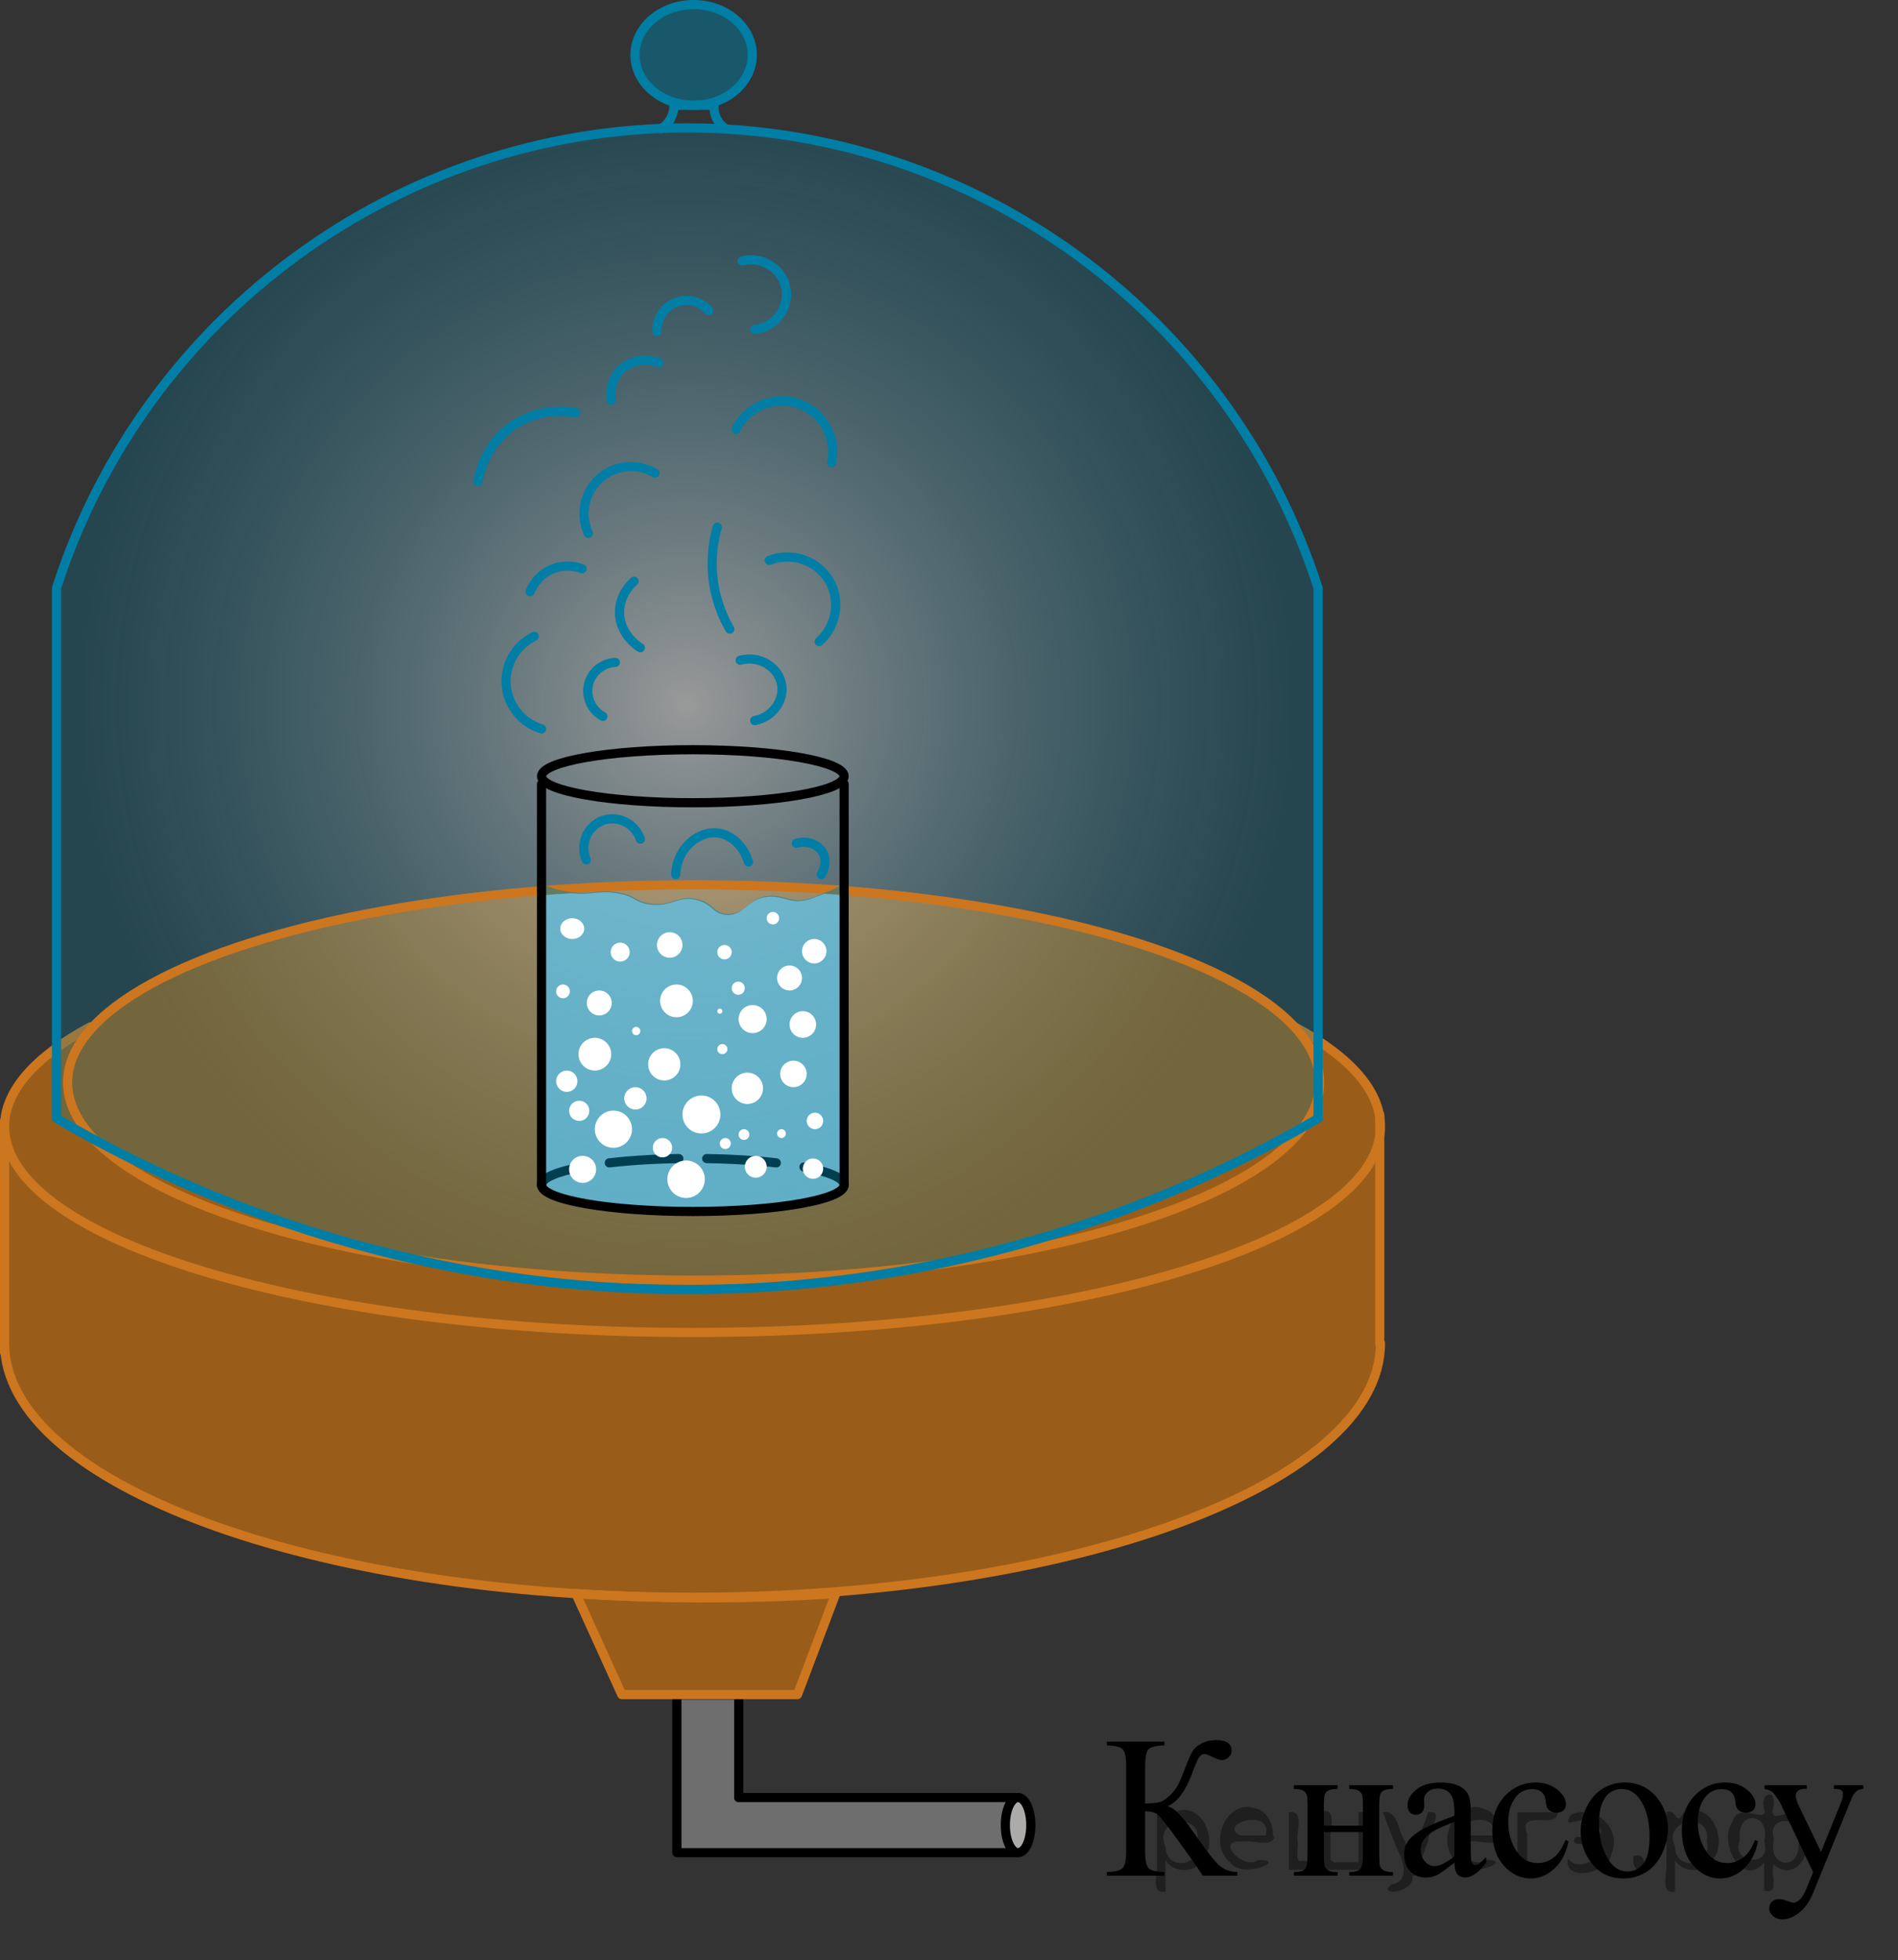 <?xml version="1.0" encoding="utf-8"?>
<!-- Generator: Adobe Illustrator 28.0.0, SVG Export Plug-In . SVG Version: 6.00 Build 0)  -->
<svg version="1.1" id="Слой_1" xmlns="http://www.w3.org/2000/svg" xmlns:xlink="http://www.w3.org/1999/xlink" x="0px" y="0px"
	 width="155.355px" height="160.391px" viewBox="0 0 155.355 160.391" enable-background="new 0 0 155.355 160.391"
	 xml:space="preserve">
<rect x="0" y="0" width="155.355" height="160.391" fill="#333333" stroke="none"/>
<path opacity="0.5" fill="#FF8800" enable-background="new    " d="M65.277,138.67c-4.794,0-9.589,0-14.383,0
	c-1.253-2.755-2.505-5.509-3.758-8.264c3.195,0.21,6.581,0.338,10.141,0.349
	c3.925,0.012,7.644-0.119,11.13-0.349C67.363,133.16,66.32,135.915,65.277,138.67z"/>
<path opacity="0.5" fill="#ADAAAA" enable-background="new    " d="M60.428,151.606h-5.024v-12.511h5.024
	c0.013,2.667,0.026,5.333,0.04,8c7.621,0,15.243,0,22.864,0c-0.123,0.122-1.177,1.203-0.949,2.723
	c0.145,0.972,0.734,1.583,0.949,1.787C75.698,151.606,68.063,151.606,60.428,151.606z"/>
<line fill="none" stroke="#000000" stroke-width="0.75" stroke-linecap="round" stroke-linejoin="round" stroke-miterlimit="10" x1="55.404" y1="151.606" x2="55.404" y2="139.095"/>
<line fill="none" stroke="#000000" stroke-width="0.75" stroke-linecap="round" stroke-linejoin="round" stroke-miterlimit="10" x1="60.468" y1="139.095" x2="60.468" y2="147.095"/>
<line fill="none" stroke="#000000" stroke-width="0.75" stroke-linecap="round" stroke-linejoin="round" stroke-miterlimit="10" x1="83.332" y1="147.095" x2="60.468" y2="147.095"/>
<line fill="none" stroke="#000000" stroke-width="0.75" stroke-linecap="round" stroke-linejoin="round" stroke-miterlimit="10" x1="83.106" y1="151.606" x2="55.632" y2="151.606"/>
<path opacity="0.5" fill="#FF8800" enable-background="new    " d="M106.055,84.091c4.181,1.653,7.003,4.888,6.902,8.092
	c-0.097,3.062-2.816,5.303-4.666,6.753c-1.988,1.558-3.93,2.325-7.039,3.552
	c-3.646,1.439-6.631,2.198-7.639,2.446c-16.137,3.979-36.965,4.104-36.965,4.104
	c-2.979,0.018-6.932,0.034-12.205-0.299c-11.623-0.733-19.73-2.535-23.178-3.371
	c-5.271-1.278-8.18-2.004-11.726-3.906c-3.782-2.029-9.203-4.936-9.2-9.279
	c0.003-4.641,6.198-7.755,7.015-8.153c-0.368,0.467-0.866,1.179-1.247,2.075
	c-0.238,0.56-0.651,1.819-0.544,3.178c0.209,2.644,2.329,4.397,3.629,5.472c1.822,1.506,3.565,2.198,4.293,2.479
	c6.196,2.4,9.294,3.599,12.303,4.329c7.153,1.734,12.803,2.241,17.447,2.638c1.534,0.131,6.667,0.547,13.542,0.553
	c4.707,0.004,10.684-0.011,18.405-1.004c6.665-0.857,11.239-2.007,14.947-2.954c0,0,4.32-1.102,11.836-4.586
	c1.842-0.854,4.095-1.972,5.273-4.376c0.258-0.527,0.973-2.038,0.681-4.024
	C107.624,85.814,106.491,84.537,106.055,84.091z"/>
<path opacity="0.5" fill="#FF8800" enable-background="new    " d="M0.375,94.329c1.992,2.377,3.969,3.946,5.412,4.936
	c2.88,1.976,5.497,2.925,8.2,3.905c0.652,0.236,2.518,0.899,5.933,1.778c5.559,1.431,9.952,2.079,12.833,2.495
	c4.973,0.718,8.851,1.013,11.69,1.224c1.497,0.111,3.327,0.245,5.718,0.336
	c1.668,0.063,5.169,0.165,11.099-0.036c4.619-0.156,9.068-0.307,15.048-0.982
	c3.125-0.353,7.444-0.853,13.039-2.072c4.1-0.894,7.1-1.784,9.034-2.404c2.528-0.809,8.019-2.687,11.985-6.138
	c1.002-0.872,2.131-2.041,2.572-3.809c0.322-1.292,0.157-2.426-0.002-3.113c0,6.747,0,13.493,0,20.24
	c-0.114,0.965-0.406,2.443-1.27,3.99c-0.624,1.117-1.713,2.57-6.13,5.449c-0.346,0.226-3.361,2.184-5.378,3.161
	c-5.939,2.877-27.942,9.222-54.369,7.024c-6.937-0.577-12.347-1.591-16.41-2.352
	c-5.124-0.96-7.705-1.663-10.058-2.449c-4.185-1.399-6.939-2.825-9.343-4.083
	c-1.773-0.928-3.045-1.691-4.41-2.793c-1.247-1.007-2.686-2.192-3.828-4.217
	c-0.818-1.45-1.183-2.801-1.362-3.73C0.375,105.237,0.375,99.783,0.375,94.329z"/>
<ellipse opacity="0.5" fill="#FF8800" enable-background="new    " cx="56.648" cy="88.541" rx="51.242" ry="16.213"/>
<path fill="none" stroke="#CC761F" stroke-width="0.75" stroke-linecap="round" stroke-linejoin="round" stroke-miterlimit="10" d="
	M106.092,84.092c4.4,2.402,6.902,5.159,6.902,8.092c0,9.309-25.21,16.855-56.309,16.855
	S0.375,101.492,0.375,92.183c0-2.958,2.545-5.737,7.015-8.153"/>
<line fill="none" stroke="#CC761F" stroke-width="0.75" stroke-linecap="round" stroke-linejoin="round" stroke-miterlimit="10" x1="0.375" y1="91.727" x2="0.375" y2="110.691"/>
<path fill="none" stroke="#CC761F" stroke-width="0.75" stroke-linecap="round" stroke-linejoin="round" stroke-miterlimit="10" d="
	M112.994,109.923c0,11.479-25.21,20.784-56.309,20.784S0.375,121.401,0.375,109.923"/>
<line fill="none" stroke="#CC761F" stroke-width="0.75" stroke-linecap="round" stroke-linejoin="round" stroke-miterlimit="10" x1="112.934" y1="91.2" x2="112.934" y2="109.923"/>
<path fill="none" stroke="#007EA5" stroke-width="0.75" stroke-linecap="round" stroke-linejoin="round" stroke-miterlimit="10" d="
	M54.115,10.533c0.173-0.11,0.531-0.372,0.786-0.849c0.239-0.45,0.267-0.866,0.267-1.07c1.094,0,2.188,0,3.282,0
	c-0.015,0.186-0.026,0.625,0.214,1.103c0.245,0.49,0.616,0.746,0.775,0.843"/>
<ellipse fill="none" stroke="#007EA5" stroke-width="0.75" stroke-linecap="round" stroke-linejoin="round" stroke-miterlimit="10" cx="56.776" cy="4.494" rx="4.801" ry="4.119"/>
<path fill="#FFFFFF" d="M69.031,97.041c-0.126,0.21-0.339,0.507-0.681,0.764c-0.439,0.329-0.866,0.425-1.234,0.511
	c-2.109,0.488-1.409,0.419-2.255,0.553c-2.44,0.387-4.864,0.422-5.149,0.425c-1.455,0.017-1.593-0.037-3.964-0.09
	c-0.914-0.02-4.041-0.083-7.359-0.341c-0.731-0.057-2.041-0.175-3.273-1.059
	c-0.39-0.28-0.672-0.564-0.851-0.764c0-8.213,0-16.427,0-24.64c0.507,0.225,1.365,0.549,2.468,0.681
	c1.723,0.205,2.311-0.268,3.915,0.043c1.464,0.284,1.302,0.742,2.553,0.894c1.793,0.217,2.233-0.712,3.745-0.383
	c1.388,0.302,1.373,1.162,2.511,1.234c1.485,0.094,1.678-1.363,3.447-1.489c1.28-0.091,1.789,0.628,3.192,0.255
	c0.371-0.099,0.791-0.27,1.277-0.468c0.705-0.287,1.271-0.565,1.66-0.766
	C69.031,80.614,69.031,88.828,69.031,97.041z"/>
<radialGradient id="SVGID_1_" cx="208.301" cy="1082.877" r="54.395" gradientTransform="matrix(0.912 0 0 0.912 -133.776 -929.911)" gradientUnits="userSpaceOnUse">
	<stop  offset="0" style="stop-color:#FFFFFF"/>
	<stop  offset="1" style="stop-color:#007EA5;stop-opacity:0.5"/>
</radialGradient>
<path opacity="0.5" fill="url(#SVGID_1_)" enable-background="new    " d="M107.89,48.121
	c-7.223-22.439-28.256-37.723-51.79-37.655C32.68,10.534,11.812,25.791,4.624,48.121v43.4
	c7.931,4.641,26.073,13.826,50.889,14.007c25.676,0.187,44.449-9.368,52.377-14.007
	C107.89,91.521,107.89,48.121,107.89,48.121z"/>
<ellipse fill="none" stroke="#CC761F" stroke-width="0.75" stroke-linecap="round" stroke-linejoin="round" stroke-miterlimit="10" cx="56.776" cy="88.578" rx="51.242" ry="16.177"/>
<path fill="none" stroke="#007EA5" stroke-width="0.75" stroke-linecap="round" stroke-linejoin="round" stroke-miterlimit="10" d="
	M107.89,48.121c-7.223-22.439-28.256-37.723-51.79-37.655C32.68,10.534,11.812,25.791,4.624,48.121v43.4
	c7.931,4.641,26.073,13.826,50.889,14.007c25.676,0.187,44.449-9.368,52.377-14.007
	C107.89,91.521,107.89,48.121,107.89,48.121z"/>
<ellipse opacity="0.5" fill="#007EA5" enable-background="new    " cx="56.684" cy="4.494" rx="4.801" ry="4.119"/>
<g>
	<g>
		<path fill="none" stroke="#000000" stroke-width="0.75" stroke-linecap="round" stroke-linejoin="round" d="M44.327,96.968
			c0-0.568,1.246-1.086,3.286-1.472"/>
		
			<path fill="none" stroke="#000000" stroke-width="0.75" stroke-linecap="round" stroke-linejoin="round" stroke-dasharray="5.707,2.283" d="
			M49.87,95.159c1.96-0.228,4.311-0.361,6.84-0.361c3.035,0,5.815,0.191,7.969,0.509"/>
		<path fill="none" stroke="#000000" stroke-width="0.75" stroke-linecap="round" stroke-linejoin="round" d="M65.807,95.496
			c2.04,0.387,3.286,0.904,3.286,1.472"/>
	</g>
</g>
<path opacity="0.5" fill="#007EA5" enable-background="new    " d="M69.093,96.968c-0.126,0.21-0.339,0.507-0.681,0.764
	c-0.439,0.329-0.866,0.425-1.234,0.511c-2.109,0.488-1.409,0.419-2.255,0.553c-2.44,0.387-4.864,0.422-5.149,0.425
	c-1.455,0.017-1.593-0.037-3.964-0.09c-0.914-0.02-4.041-0.083-7.359-0.341
	c-0.731-0.057-2.041-0.175-3.273-1.059c-0.39-0.28-0.672-0.564-0.851-0.764c0-8.213,0-16.427,0-24.64
	c0.507,0.225,1.365,0.549,2.468,0.681c1.723,0.205,2.311-0.268,3.915,0.043c1.464,0.284,1.302,0.742,2.553,0.894
	c1.793,0.217,2.233-0.712,3.745-0.383c1.388,0.302,1.373,1.162,2.511,1.234c1.485,0.094,1.678-1.363,3.447-1.489
	c1.28-0.091,1.789,0.628,3.192,0.255c0.371-0.099,0.791-0.27,1.277-0.468c0.705-0.287,1.271-0.565,1.66-0.766
	C69.093,80.541,69.093,88.755,69.093,96.968z"/>
<line fill="none" stroke="#000000" stroke-width="0.75" stroke-linecap="round" stroke-linejoin="round" stroke-miterlimit="10" x1="44.327" y1="64.158" x2="44.327" y2="96.968"/>
<line fill="none" stroke="#000000" stroke-width="0.75" stroke-linecap="round" stroke-linejoin="round" stroke-miterlimit="10" x1="69.093" y1="64.158" x2="69.093" y2="96.968"/>
<ellipse fill="none" stroke="#000000" stroke-width="0.75" stroke-linecap="round" stroke-linejoin="round" stroke-miterlimit="10" cx="56.71" cy="63.52" rx="12.383" ry="2.17"/>
<path fill="none" stroke="#000000" stroke-width="0.75" stroke-linecap="round" stroke-linejoin="round" stroke-miterlimit="10" d="
	M69.093,96.968c0,1.199-5.544,2.17-12.383,2.17s-12.383-0.972-12.383-2.17"/>
<ellipse fill="#FFFFFF" cx="46.838" cy="75.988" rx="0.979" ry="0.851"/>
<circle fill="#FFFFFF" cx="50.764" cy="77.913" r="0.777"/>
<circle fill="#FFFFFF" cx="54.817" cy="77.328" r="1.043"/>
<circle fill="#FFFFFF" cx="59.301" cy="77.918" r="0.59"/>
<circle fill="#FFFFFF" cx="55.37" cy="81.903" r="1.34"/>
<circle fill="#FFFFFF" cx="61.604" cy="83.392" r="1.149"/>
<circle fill="#FFFFFF" cx="64.625" cy="80.03" r="1.021"/>
<circle fill="#FFFFFF" cx="66.647" cy="77.839" r="1"/>
<circle fill="#FFFFFF" cx="49.051" cy="82.073" r="1.021"/>
<circle fill="#FFFFFF" cx="48.689" cy="86.264" r="1.34"/>
<circle fill="#FFFFFF" cx="54.37" cy="87.096" r="1.319"/>
<circle fill="#FFFFFF" cx="61.173" cy="89.057" r="1.282"/>
<circle fill="#FFFFFF" cx="59.125" cy="85.849" r="0.415"/>
<circle fill="#FFFFFF" cx="58.918" cy="82.748" r="0.207"/>
<circle fill="#FFFFFF" cx="60.428" cy="80.865" r="0.537"/>
<circle fill="#FFFFFF" cx="65.713" cy="83.836" r="1.088"/>
<circle fill="#FFFFFF" cx="64.944" cy="87.881" r="1.085"/>
<circle fill="#FFFFFF" cx="57.413" cy="91.2" r="1.553"/>
<circle fill="#FFFFFF" cx="50.21" cy="92.403" r="1.521"/>
<circle fill="#FFFFFF" cx="56.157" cy="96.498" r="1.532"/>
<circle fill="#FFFFFF" cx="61.859" cy="95.477" r="0.894"/>
<circle fill="#FFFFFF" cx="63.966" cy="92.764" r="0.362"/>
<circle fill="#FFFFFF" cx="66.705" cy="91.727" r="0.675"/>
<circle fill="#FFFFFF" cx="66.547" cy="95.632" r="0.834"/>
<circle fill="#FFFFFF" cx="47.689" cy="95.69" r="1.106"/>
<circle fill="#FFFFFF" cx="46.082" cy="81.126" r="0.563"/>
<circle fill="#FFFFFF" cx="52.072" cy="84.371" r="0.34"/>
<circle fill="#FFFFFF" cx="47.41" cy="90.9" r="0.827"/>
<circle fill="#FFFFFF" cx="46.391" cy="88.477" r="0.872"/>
<circle fill="#FFFFFF" cx="52.008" cy="89.881" r="0.915"/>
<circle fill="#FFFFFF" cx="54.226" cy="93.918" r="0.793"/>
<circle fill="#FFFFFF" cx="59.367" cy="93.575" r="0.45"/>
<circle fill="#FFFFFF" cx="60.894" cy="92.841" r="0.439"/>
<path fill="#FFFFFF" d="M63.774,75.136c0,0.282-0.229,0.511-0.511,0.511s-0.511-0.229-0.511-0.511
	s0.229-0.511,0.511-0.511C63.546,74.626,63.774,74.855,63.774,75.136z"/>
<path fill="none" stroke="#007EA5" stroke-width="0.75" stroke-linecap="round" stroke-linejoin="round" stroke-miterlimit="10" d="
	M44.327,59.647c-1.606-0.481-2.759-1.905-2.894-3.575c-0.135-1.676,0.781-3.271,2.298-4"/>
<path fill="none" stroke="#007EA5" stroke-width="0.75" stroke-linecap="round" stroke-linejoin="round" stroke-miterlimit="10" d="
	M49.349,58.626c-0.917-0.5-1.402-1.544-1.192-2.553c0.218-1.045,1.131-1.823,2.213-1.872"/>
<path fill="none" stroke="#007EA5" stroke-width="0.75" stroke-linecap="round" stroke-linejoin="round" stroke-miterlimit="10" d="
	M48.157,43.647c-0.693-1.51-0.346-3.299,0.851-4.426c1.235-1.163,3.114-1.375,4.596-0.511"/>
<path fill="none" stroke="#007EA5" stroke-width="0.75" stroke-linecap="round" stroke-linejoin="round" stroke-miterlimit="10" d="
	M61.774,58.966c1.46-0.274,2.398-1.625,2.213-2.894c-0.208-1.421-1.789-2.5-3.404-2.042"/>
<path fill="none" stroke="#007EA5" stroke-width="0.75" stroke-linecap="round" stroke-linejoin="round" stroke-miterlimit="10" d="
	M55.306,71.562c0.093-2.122,1.824-3.572,3.404-3.404c1.139,0.121,2.165,1.078,2.553,2.383"/>
<path fill="none" stroke="#007EA5" stroke-width="0.75" stroke-linecap="round" stroke-linejoin="round" stroke-miterlimit="10" d="
	M50.029,32.754c-0.027-0.172-0.199-1.423,0.681-2.383c0.78-0.851,2.068-1.127,3.234-0.681"/>
<path fill="none" stroke="#007EA5" stroke-width="0.75" stroke-linecap="round" stroke-linejoin="round" stroke-miterlimit="10" d="
	M47.136,33.775c-0.442-0.088-2.827-0.519-5.106,1.021c-2.401,1.622-2.83,4.178-2.894,4.596"/>
<path fill="none" stroke="#007EA5" stroke-width="0.75" stroke-linecap="round" stroke-linejoin="round" stroke-miterlimit="10" d="
	M67.051,52.498c1.417-1.256,1.762-3.332,0.851-4.936c-0.96-1.69-3.078-2.437-4.936-1.702"/>
<path fill="none" stroke="#007EA5" stroke-width="0.75" stroke-linecap="round" stroke-linejoin="round" stroke-miterlimit="10" d="
	M59.732,51.477c-0.455-0.788-1.134-2.196-1.362-4.085c-0.226-1.869,0.09-3.384,0.34-4.255"/>
<path fill="none" stroke="#007EA5" stroke-width="0.75" stroke-linecap="round" stroke-linejoin="round" stroke-miterlimit="10" d="
	M52.413,53.009c-0.08-0.047-1.696-1.034-1.702-2.894c-0.005-1.496,1.034-2.418,1.192-2.553"/>
<path fill="none" stroke="#007EA5" stroke-width="0.75" stroke-linecap="round" stroke-linejoin="round" stroke-miterlimit="10" d="
	M43.391,48.413c0.078-0.197,0.563-1.363,1.872-1.872c1.142-0.445,2.144-0.091,2.383,0"/>
<path fill="none" stroke="#007EA5" stroke-width="0.75" stroke-linecap="round" stroke-linejoin="round" stroke-miterlimit="10" d="
	M60.242,35.136c0.928-1.869,3.105-2.776,5.062-2.128c2,0.663,3.209,2.763,2.767,4.851"/>
<path fill="none" stroke="#007EA5" stroke-width="0.75" stroke-linecap="round" stroke-linejoin="round" stroke-miterlimit="10" d="
	M53.774,27.137c-0.054-1.04,0.566-2.004,1.532-2.383c0.956-0.375,2.053-0.101,2.723,0.681"/>
<path fill="none" stroke="#007EA5" stroke-width="0.75" stroke-linecap="round" stroke-linejoin="round" stroke-miterlimit="10" d="
	M61.774,26.966c1.697-0.186,2.866-1.801,2.553-3.404c-0.308-1.576-1.949-2.63-3.575-2.213"/>
<path fill="none" stroke="#007EA5" stroke-width="0.75" stroke-linecap="round" stroke-linejoin="round" stroke-miterlimit="10" d="
	M47.987,70.371c-0.564-1.286,0.096-2.784,1.362-3.234c1.224-0.436,2.637,0.243,3.064,1.532"/>
<path fill="none" stroke="#007EA5" stroke-width="0.75" stroke-linecap="round" stroke-linejoin="round" stroke-miterlimit="10" d="
	M65.178,69.009c0.922-0.283,1.862,0.117,2.213,0.851c0.391,0.818-0.141,1.657-0.17,1.702"/>
<path fill="none" stroke="#CC761F" stroke-width="0.75" stroke-linecap="round" stroke-linejoin="round" stroke-miterlimit="10" d="
	M65.277,138.67c-4.794,0-9.589,0-14.383,0c-1.253-2.755-2.505-5.509-3.758-8.264
	c3.195,0.21,6.581,0.338,10.141,0.349c3.925,0.012,7.644-0.119,11.13-0.349
	C67.363,133.16,66.32,135.915,65.277,138.67z"/>
<ellipse fill="#ADAAAA" stroke="#000000" stroke-width="0.75" stroke-linecap="round" stroke-linejoin="round" stroke-miterlimit="10" cx="83.332" cy="149.351" rx="1.043" ry="2.255"/>
<g>
	<defs>
		<polygon id="SVGID_00000062180418228081810180000008727699721956146367_" points="87.804,160.391 155.355,160.391 
			155.355,138.31 87.804,138.31 87.804,160.391 		"/>
	</defs>
	<clipPath id="SVGID_00000127021881432822538520000007104376235880746128_">
		<use xlink:href="#SVGID_00000062180418228081810180000008727699721956146367_"  overflow="visible"/>
	</clipPath>
	<g clip-path="url(#SVGID_00000127021881432822538520000007104376235880746128_)">
		<path d="M101.275,153.191v0.299h-2.827c-0.307-0.49-0.953-1.416-1.938-2.777s-1.586-2.116-1.802-2.265
			c-0.215-0.147-0.541-0.225-0.978-0.231v3.275c0,0.723,0.094,1.181,0.279,1.374
			c0.185,0.194,0.62,0.303,1.305,0.324v0.299h-4.718v-0.299c0.673-0.021,1.105-0.128,1.297-0.319
			c0.19-0.191,0.286-0.651,0.286-1.379v-6.971c0-0.722-0.094-1.18-0.282-1.374s-0.622-0.302-1.301-0.323v-0.3
			h4.718v0.3c-0.685,0.021-1.119,0.129-1.305,0.323s-0.279,0.652-0.279,1.374v3.057
			c0.587-0.005,0.994-0.044,1.22-0.117c0.227-0.072,0.481-0.238,0.764-0.497
			c0.283-0.259,0.506-0.538,0.671-0.837c0.164-0.299,0.375-0.791,0.634-1.476c0.242-0.642,0.44-1.088,0.594-1.338
			c0.153-0.251,0.399-0.467,0.739-0.647c0.339-0.181,0.743-0.271,1.211-0.271c0.83,0,1.244,0.291,1.244,0.873
			c0,0.205-0.082,0.383-0.246,0.534c-0.164,0.15-0.352,0.226-0.561,0.226c-0.15,0-0.403-0.086-0.759-0.259
			c-0.312-0.156-0.531-0.234-0.654-0.234c-0.173,0-0.321,0.091-0.444,0.272c-0.124,0.181-0.32,0.64-0.59,1.378
			c-0.518,1.381-1.177,2.257-1.98,2.628c0.49,0.087,1.169,0.758,2.036,2.014
			c0.921,1.332,1.597,2.221,2.027,2.669C100.066,152.943,100.613,153.175,101.275,153.191z"/>
		<path d="M108.361,149.391h3.199v-1.568c0-0.47-0.019-0.775-0.057-0.918c-0.038-0.143-0.131-0.264-0.279-0.364
			c-0.147-0.1-0.41-0.149-0.787-0.149v-0.307h3.578v0.307c-0.334,0-0.577,0.038-0.731,0.113
			c-0.154,0.075-0.258,0.185-0.311,0.327c-0.054,0.144-0.081,0.474-0.081,0.991v3.93
			c0,0.469,0.021,0.779,0.06,0.93c0.041,0.151,0.139,0.273,0.295,0.368c0.156,0.094,0.412,0.142,0.768,0.142
			v0.299h-3.578v-0.299c0.446,0,0.746-0.082,0.896-0.247c0.15-0.164,0.227-0.561,0.227-1.192v-1.836h-3.199v1.836
			c0,0.469,0.021,0.779,0.06,0.93c0.04,0.151,0.139,0.273,0.295,0.368c0.156,0.094,0.412,0.142,0.768,0.142
			v0.299h-3.579v-0.299c0.479,0,0.787-0.088,0.921-0.263c0.135-0.176,0.202-0.567,0.202-1.177v-3.93
			c0-0.47-0.019-0.779-0.06-0.93c-0.04-0.151-0.139-0.273-0.295-0.364s-0.412-0.138-0.768-0.138v-0.307h3.579
			v0.307c-0.334,0-0.578,0.038-0.731,0.113s-0.257,0.185-0.31,0.327c-0.054,0.144-0.081,0.474-0.081,0.991V149.391
			z"/>
		<path d="M119.047,152.423c-0.759,0.588-1.235,0.928-1.43,1.019c-0.291,0.135-0.601,0.202-0.929,0.202
			c-0.512,0-0.933-0.175-1.264-0.525c-0.332-0.351-0.497-0.811-0.497-1.383c0-0.361,0.081-0.674,0.242-0.938
			c0.221-0.367,0.605-0.712,1.151-1.035c0.546-0.323,1.455-0.717,2.726-1.181v-0.291
			c0-0.738-0.117-1.245-0.351-1.52c-0.234-0.274-0.575-0.412-1.022-0.412c-0.339,0-0.608,0.092-0.808,0.275
			c-0.205,0.183-0.307,0.394-0.307,0.63l0.016,0.47c0,0.248-0.064,0.44-0.19,0.574
			c-0.127,0.135-0.292,0.202-0.497,0.202c-0.199,0-0.362-0.07-0.488-0.211c-0.127-0.14-0.19-0.331-0.19-0.574
			c0-0.463,0.237-0.889,0.711-1.277c0.474-0.388,1.14-0.582,1.995-0.582c0.657,0,1.195,0.11,1.616,0.331
			c0.317,0.168,0.552,0.429,0.702,0.785c0.097,0.231,0.145,0.706,0.145,1.423v2.515c0,0.706,0.014,1.139,0.04,1.298
			c0.027,0.159,0.071,0.266,0.134,0.319c0.061,0.054,0.133,0.081,0.214,0.081c0.086,0,0.162-0.019,0.227-0.057
			c0.113-0.07,0.331-0.267,0.654-0.591v0.453c-0.604,0.809-1.18,1.213-1.728,1.213
			c-0.265,0-0.475-0.092-0.631-0.274C119.133,153.178,119.053,152.865,119.047,152.423z M119.047,151.898v-2.822
			c-0.812,0.323-1.338,0.553-1.575,0.688c-0.425,0.237-0.73,0.485-0.912,0.744
			c-0.184,0.259-0.275,0.541-0.275,0.849c0,0.389,0.116,0.71,0.348,0.967c0.231,0.256,0.498,0.384,0.8,0.384
			C117.841,152.706,118.379,152.436,119.047,151.898z"/>
		<path d="M128.383,150.677c-0.199,0.976-0.59,1.726-1.172,2.252c-0.581,0.525-1.225,0.788-1.931,0.788
			c-0.84,0-1.572-0.353-2.196-1.06c-0.625-0.706-0.938-1.66-0.938-2.862c0-1.164,0.346-2.11,1.038-2.838
			c0.691-0.728,1.522-1.092,2.492-1.092c0.727,0,1.324,0.192,1.793,0.578s0.703,0.786,0.703,1.201
			c0,0.204-0.066,0.37-0.198,0.497s-0.316,0.19-0.554,0.19c-0.317,0-0.557-0.102-0.719-0.307
			c-0.092-0.113-0.152-0.329-0.182-0.647c-0.029-0.317-0.139-0.56-0.327-0.728
			c-0.189-0.161-0.449-0.242-0.783-0.242c-0.539,0-0.973,0.199-1.301,0.598c-0.436,0.528-0.654,1.227-0.654,2.095
			c0,0.884,0.217,1.664,0.65,2.341s1.019,1.015,1.757,1.015c0.527,0,1.002-0.181,1.422-0.542
			c0.296-0.247,0.584-0.697,0.864-1.35L128.383,150.677z"/>
		<path d="M132.96,145.865c1.12,0,2.019,0.426,2.698,1.277c0.576,0.728,0.864,1.563,0.864,2.507
			c0,0.663-0.159,1.334-0.477,2.014c-0.318,0.679-0.756,1.191-1.312,1.536c-0.558,0.345-1.179,0.518-1.862,0.518
			c-1.114,0-2.001-0.445-2.657-1.334c-0.555-0.75-0.832-1.591-0.832-2.523c0-0.679,0.168-1.355,0.505-2.025
			c0.336-0.671,0.779-1.167,1.328-1.487C131.765,146.025,132.346,145.865,132.96,145.865z M132.71,146.391
			c-0.286,0-0.572,0.085-0.86,0.255s-0.521,0.468-0.699,0.894s-0.267,0.973-0.267,1.642
			c0,1.078,0.214,2.008,0.643,2.789c0.428,0.782,0.992,1.173,1.692,1.173c0.522,0,0.953-0.216,1.292-0.646
			c0.34-0.432,0.509-1.173,0.509-2.224c0-1.315-0.282-2.351-0.848-3.106
			C133.789,146.649,133.302,146.391,132.71,146.391z"/>
		<path d="M143.898,150.677c-0.199,0.976-0.59,1.726-1.172,2.252c-0.581,0.525-1.225,0.788-1.931,0.788
			c-0.84,0-1.572-0.353-2.196-1.06c-0.625-0.706-0.938-1.66-0.938-2.862c0-1.164,0.346-2.11,1.038-2.838
			c0.691-0.728,1.522-1.092,2.492-1.092c0.727,0,1.324,0.192,1.793,0.578s0.703,0.786,0.703,1.201
			c0,0.204-0.066,0.37-0.198,0.497s-0.316,0.19-0.554,0.19c-0.317,0-0.557-0.102-0.719-0.307
			c-0.092-0.113-0.152-0.329-0.182-0.647c-0.029-0.317-0.139-0.56-0.327-0.728
			c-0.189-0.161-0.449-0.242-0.783-0.242c-0.539,0-0.973,0.199-1.301,0.598c-0.436,0.528-0.654,1.227-0.654,2.095
			c0,0.884,0.217,1.664,0.65,2.341s1.019,1.015,1.757,1.015c0.527,0,1.002-0.181,1.422-0.542
			c0.296-0.247,0.584-0.697,0.864-1.35L143.898,150.677z"/>
		<path d="M144.435,146.084h3.449v0.299h-0.169c-0.243,0-0.425,0.053-0.546,0.157
			c-0.121,0.105-0.182,0.236-0.182,0.393c0,0.21,0.089,0.501,0.267,0.873l1.802,3.736l1.655-4.092
			c0.092-0.221,0.138-0.44,0.138-0.655c0-0.097-0.019-0.17-0.057-0.218c-0.043-0.06-0.11-0.106-0.202-0.142
			s-0.253-0.053-0.484-0.053v-0.299h2.407v0.299c-0.199,0.021-0.352,0.065-0.461,0.129
			c-0.107,0.065-0.226,0.186-0.355,0.364c-0.048,0.075-0.14,0.283-0.274,0.623l-3.013,7.39
			c-0.291,0.718-0.672,1.259-1.144,1.626c-0.471,0.366-0.925,0.55-1.36,0.55c-0.318,0-0.579-0.092-0.784-0.275
			c-0.204-0.183-0.307-0.394-0.307-0.631c0-0.226,0.074-0.408,0.222-0.546c0.148-0.137,0.352-0.206,0.61-0.206
			c0.178,0,0.42,0.06,0.727,0.179c0.216,0.08,0.351,0.121,0.404,0.121c0.161,0,0.338-0.084,0.529-0.251
			c0.19-0.167,0.384-0.49,0.577-0.971l0.525-1.285l-2.657-5.588c-0.081-0.167-0.211-0.374-0.389-0.622
			c-0.134-0.189-0.245-0.315-0.331-0.38c-0.124-0.087-0.323-0.162-0.598-0.227V146.084z"/>
	</g>
</g>
<g style="stroke:none;fill:#000;fill-opacity:0.4" > <path d="m 95.4,152.3 c 0,0.8 0,1.6 0,2.5 -1.3,0.2 -0.6,-1.5 -0.7,-2.3 0,-1.4 0,-2.8 0,-4.2 0.8,-0.4 0.8,1.3 1.4,0.0 2.2,-1.0 3.7,2.2 2.4,3.9 -0.6,1.0 -2.4,1.2 -3.1,0.0 z m 2.6,-1.6 c 0.5,-2.5 -3.7,-1.9 -2.6,0.4 0.0,2.1 3.1,1.6 2.6,-0.4 z" /> <path d="m 104.3,150.4 c -0.4,0.8 -1.9,0.1 -2.8,0.3 -2.0,-0.1 0.3,2.4 1.5,1.5 2.5,0.0 -1.4,1.6 -2.3,0.2 -1.9,-1.5 -0.3,-5.3 2.1,-4.4 0.9,0.2 1.4,1.2 1.4,2.2 z m -0.7,-0.2 c 0.6,-2.3 -4.0,-1.0 -2.1,0.0 0.7,0 1.4,-0.0 2.1,-0.0 z" /> <path d="m 109.2,152.4 c 0.6,0 1.3,0 2.0,0 0,-1.3 0,-2.7 0,-4.1 1.3,-0.2 0.6,1.5 0.7,2.3 0,0.8 0,1.6 0,2.4 -2.1,0 -4.2,0 -6.4,0 0,-1.5 0,-3.1 0,-4.7 1.3,-0.2 0.6,1.5 0.7,2.3 0.1,0.5 -0.2,1.6 0.2,1.7 0.5,-0.1 1.6,0.2 1.8,-0.2 0,-1.3 0,-2.6 0,-3.9 1.3,-0.2 0.6,1.5 0.7,2.3 0,0.5 0,1.1 0,1.7 z" /> <path d="m 115.6,153.5 c 0.3,1.4 -3.0,1.7 -1.7,0.7 1.5,-0.2 1.0,-1.9 0.5,-2.8 -0.4,-1.0 -0.8,-2.0 -1.2,-3.1 1.2,-0.2 1.2,1.4 1.7,2.2 0.2,0.2 0.4,1.9 0.7,1.2 0.4,-1.1 0.9,-2.2 1.3,-3.4 1.4,-0.2 0.0,1.5 -0.0,2.3 -0.3,0.9 -0.7,1.9 -1.1,2.9 z" /> <path d="m 122.9,150.4 c -0.4,0.8 -1.9,0.1 -2.8,0.3 -2.0,-0.1 0.3,2.4 1.5,1.5 2.5,0.0 -1.4,1.6 -2.3,0.2 -1.9,-1.5 -0.3,-5.3 2.1,-4.4 0.9,0.2 1.4,1.2 1.4,2.2 z m -0.7,-0.2 c 0.6,-2.3 -4.0,-1.0 -2.1,0.0 0.7,0 1.4,-0.0 2.1,-0.0 z" /> <path d="m 124.2,153.0 c 0,-1.5 0,-3.1 0,-4.7 1.1,0 2.2,0 3.3,0 0.0,1.5 -3.3,-0.4 -2.5,1.8 0,0.9 0,1.9 0,2.9 -0.2,0 -0.5,0 -0.7,0 z" /> <path d="m 128.4,152.1 c 0.7,1.4 4.2,-0.8 2.1,-1.2 -0.5,-0.1 -2.2,0.3 -1.5,-0.6 1.0,0.1 3.1,0.0 1.4,-1.2 -0.6,-0.7 -2.8,0.8 -1.8,-0.6 2.0,-0.9 4.2,1.2 3.3,3.2 -0.2,1.5 -3.5,2.3 -3.6,0.7 l 0,-0.1 0,-0.0 0,0 z" /> <path d="m 133.7,151.9 c 1.6,-0.5 0.6,2.3 -0.0,0.6 -0.0,-0.2 0.0,-0.4 0.0,-0.6 z" /> <path d="m 137.1,152.3 c 0,0.8 0,1.6 0,2.5 -1.3,0.2 -0.6,-1.5 -0.7,-2.3 0,-1.4 0,-2.8 0,-4.2 0.8,-0.4 0.8,1.3 1.4,0.0 2.2,-1.0 3.7,2.2 2.4,3.9 -0.6,1.0 -2.4,1.2 -3.1,0.0 z m 2.6,-1.6 c 0.5,-2.5 -3.7,-1.9 -2.6,0.4 0.0,2.1 3.1,1.6 2.6,-0.4 z" /> <path d="m 142.4,150.6 c -0.8,1.9 2.7,2.3 2.0,0.1 0.6,-2.4 -2.3,-2.7 -2.0,-0.1 z m 2.0,4.2 c 0,-0.8 0,-1.6 0,-2.4 -1.8,2.2 -3.8,-1.7 -2.6,-3.3 0.4,-1.8 3.0,0.3 2.6,-1.1 -0.4,-1.1 0.9,-1.8 0.8,-0.3 -0.7,2.2 2.1,-0.6 2.4,1.4 1.2,1.6 -0.3,5.2 -2.4,3.5 -0.4,0.6 0.6,2.5 -0.8,2.1 z m 2.8,-4.2 c 0.8,-1.9 -2.7,-2.3 -2.0,-0.1 -0.6,2.4 2.3,2.7 2.0,0.1 z" /> </g></svg>

<!--File created and owned by https://sdamgia.ru. Copying is prohibited. All rights reserved.-->

